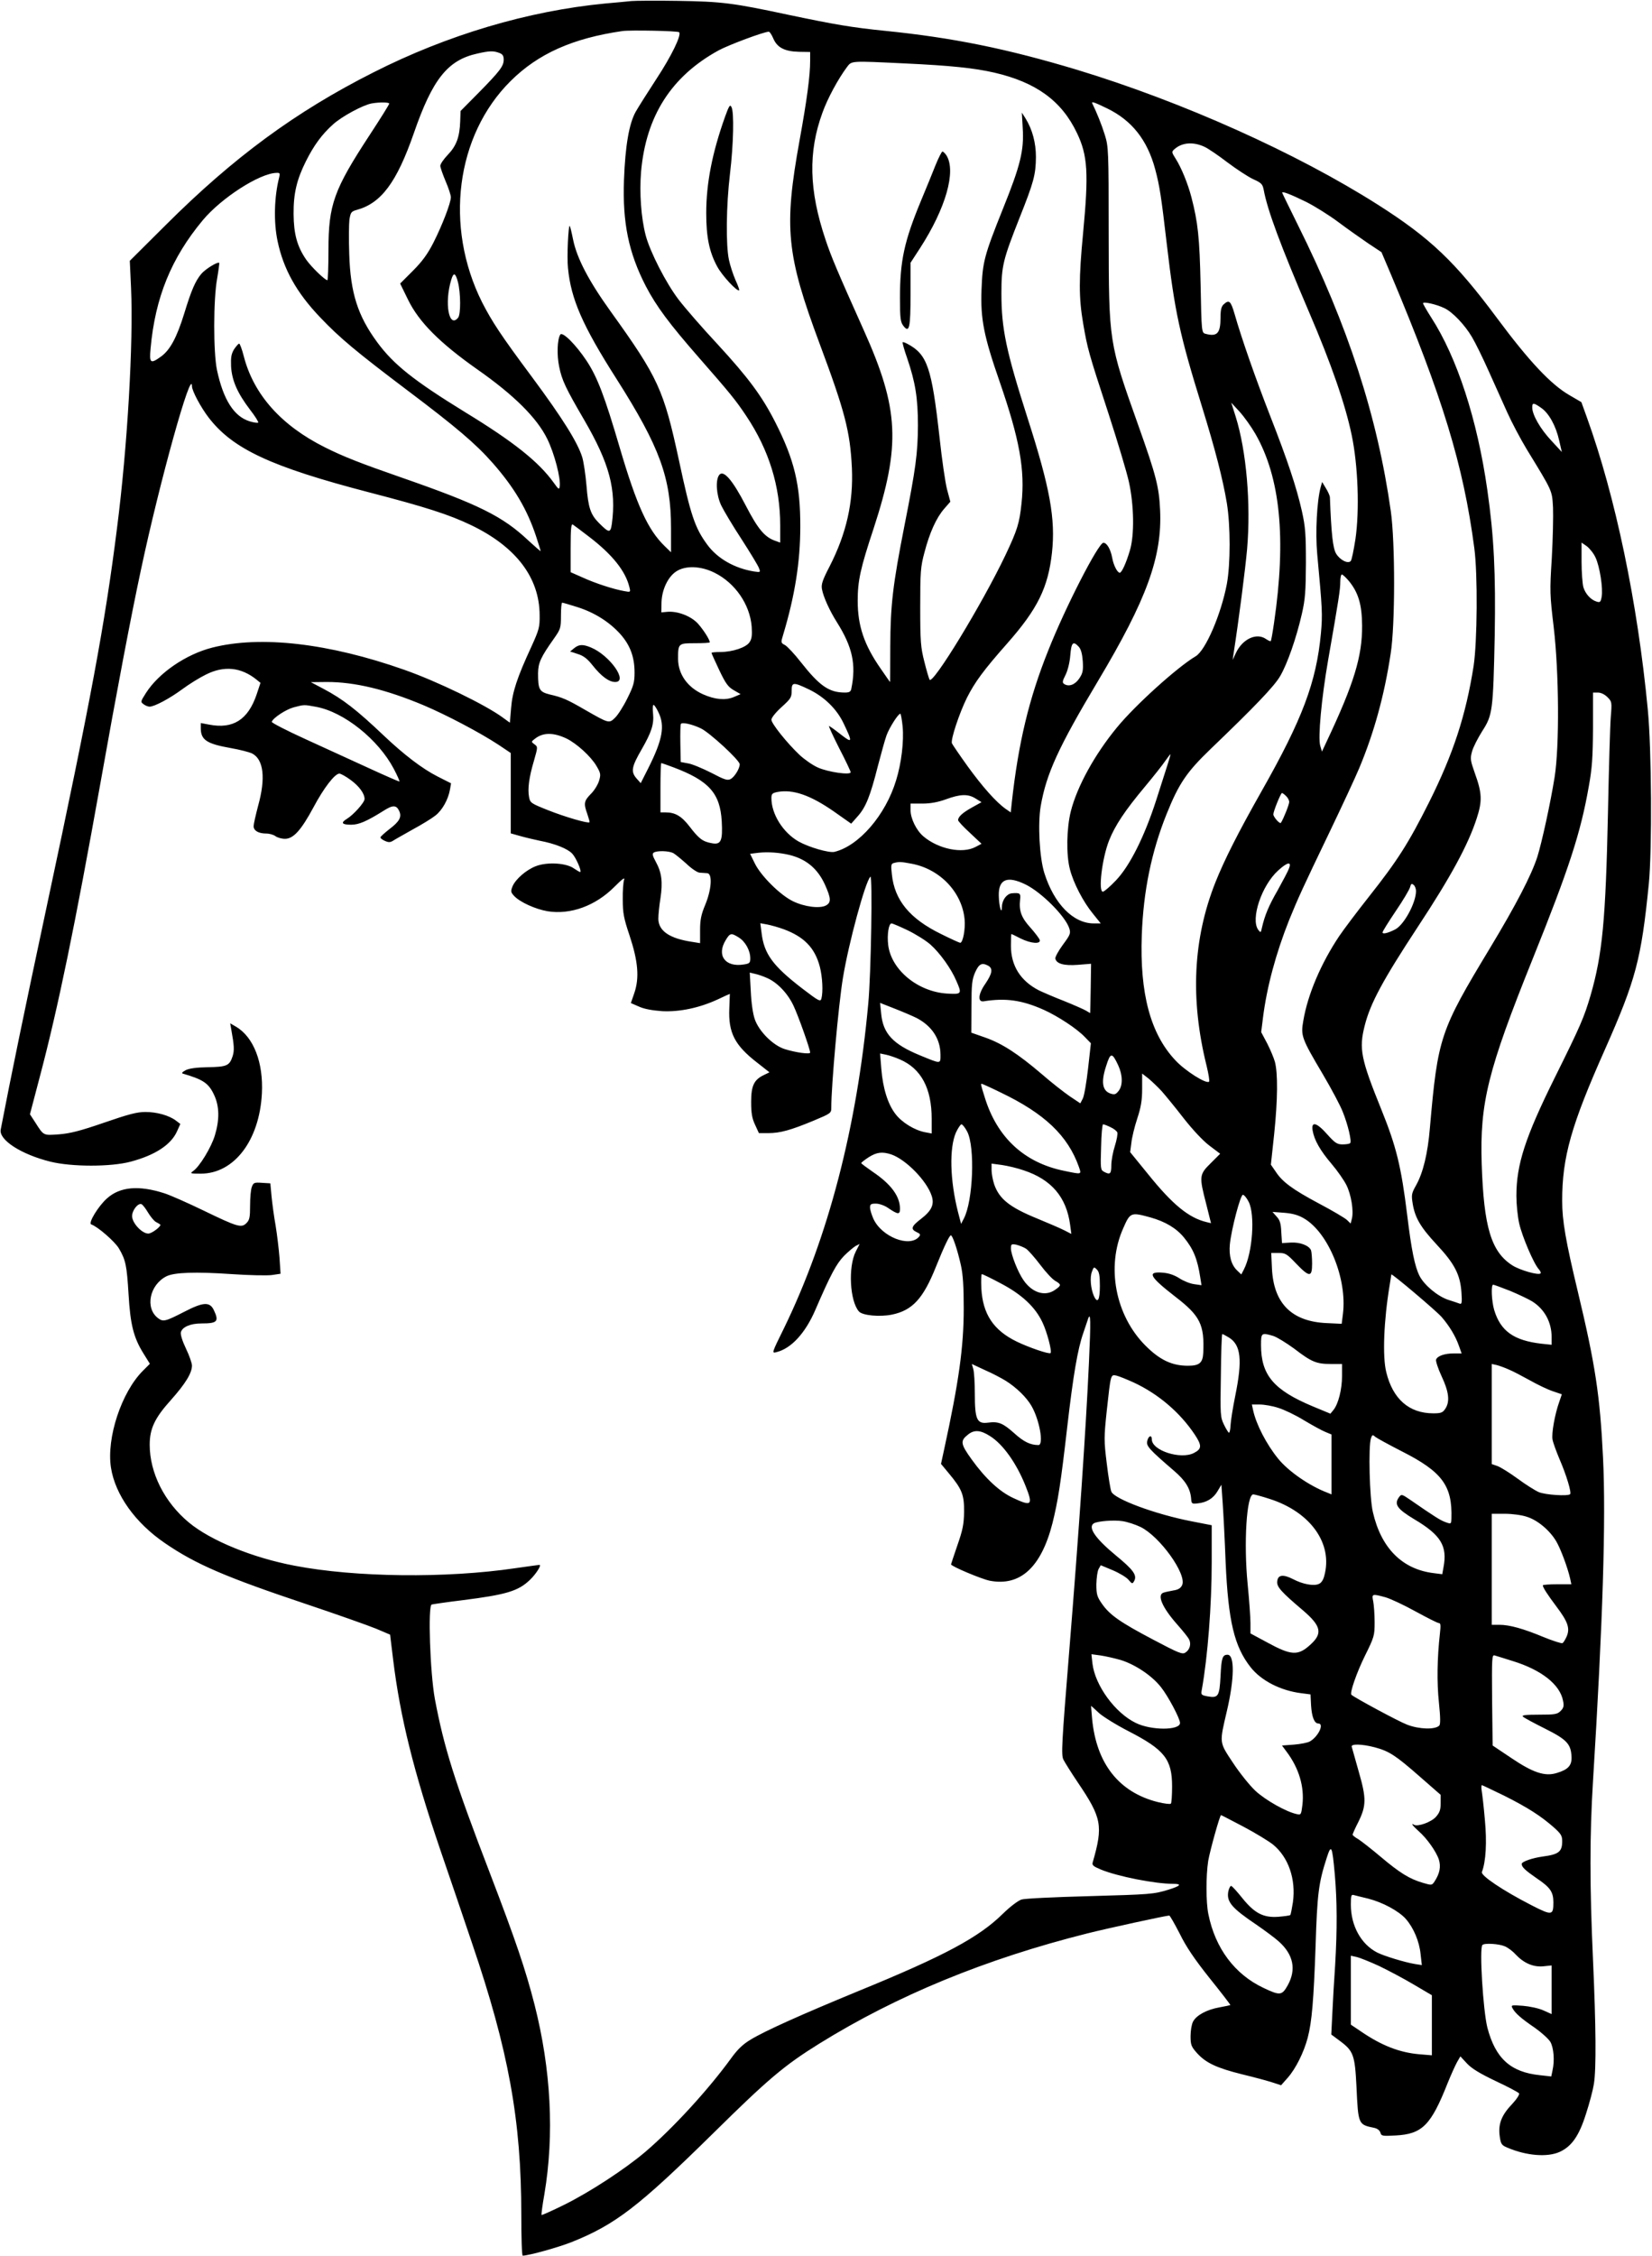  <svg version="1.0" xmlns="http://www.w3.org/2000/svg"
 width="938pt" height="1280pt" viewBox="0 0 938 1280"
 preserveAspectRatio="xMidYMid meet"><g transform="translate(0,1280) scale(0.1,-0.1)"
fill="#000000" stroke="none">
<path d="M3585 12794 c-22 -2 -89 -9 -150 -14 -436 -42 -895 -178 -1315 -391
-442 -223 -795 -483 -1179 -866 l-204 -203 7 -153 c14 -307 -20 -900 -80
-1367 -68 -539 -148 -970 -399 -2145 -125 -585 -204 -968 -261 -1265 -11 -59
117 -141 282 -182 122 -30 343 -30 456 0 139 37 229 96 263 172 l19 42 -25 19
c-38 29 -108 49 -173 49 -48 0 -97 -13 -236 -61 -136 -47 -193 -61 -256 -66
-89 -6 -85 -9 -134 68 l-30 46 55 209 c105 396 202 869 345 1669 92 518 175
955 231 1215 106 499 288 1151 289 1038 0 -26 51 -121 95 -178 137 -178 354
-279 911 -424 320 -83 454 -126 579 -186 254 -122 388 -297 389 -510 1 -69 -3
-83 -47 -180 -81 -175 -108 -257 -115 -348 l-7 -83 -40 29 c-99 73 -374 206
-559 271 -428 151 -816 196 -1091 126 -149 -38 -303 -143 -376 -257 -31 -49
-32 -51 -14 -64 10 -8 26 -14 34 -14 28 0 114 46 186 99 39 29 99 66 134 83
103 52 200 42 288 -29 l22 -18 -22 -66 c-49 -144 -134 -197 -269 -171 l-48 9
0 -29 c0 -67 34 -89 170 -113 51 -9 106 -23 122 -31 65 -34 77 -140 34 -295
-14 -53 -26 -106 -26 -117 0 -26 28 -42 72 -42 18 0 42 -7 52 -15 11 -8 35
-15 54 -15 48 0 92 49 162 179 58 109 121 191 147 191 8 0 37 -16 64 -36 48
-35 79 -77 79 -108 0 -20 -64 -91 -101 -113 -36 -22 -28 -33 25 -33 44 0 89
20 182 78 54 35 75 35 91 -1 15 -33 1 -59 -56 -102 -28 -22 -51 -43 -51 -47 0
-5 12 -14 26 -20 20 -9 30 -9 47 2 12 8 63 36 112 64 50 27 107 62 127 78 39
30 73 91 83 148 l6 35 -77 39 c-87 44 -192 125 -304 231 -155 147 -233 208
-345 267 l-70 37 91 1 c159 0 334 -42 549 -132 130 -55 322 -156 428 -226 l67
-45 0 -228 0 -228 53 -15 c28 -8 79 -20 112 -27 85 -16 158 -45 184 -73 21
-22 54 -97 46 -104 -2 -2 -17 7 -35 19 -42 32 -152 39 -217 14 -55 -21 -116
-74 -133 -115 -11 -28 -10 -33 9 -54 34 -36 121 -75 190 -87 131 -21 273 31
380 139 42 42 60 56 55 41 -5 -13 -9 -64 -8 -114 0 -77 6 -107 39 -205 48
-145 56 -238 27 -324 l-20 -58 46 -20 c30 -14 77 -22 132 -26 100 -5 213 19
318 68 35 17 65 30 66 30 0 0 -1 -37 -3 -82 -6 -138 30 -209 158 -308 l70 -55
-31 -15 c-57 -27 -73 -61 -73 -153 0 -63 5 -93 22 -129 l22 -48 53 0 c68 0
128 17 256 70 100 42 102 43 102 75 0 125 41 584 66 735 32 196 127 547 156
575 13 13 4 -551 -12 -720 -64 -700 -227 -1326 -479 -1843 -69 -140 -70 -142
-43 -135 84 20 165 108 222 241 86 199 119 261 163 306 24 24 54 49 66 56 l22
11 -22 -43 c-44 -87 -34 -281 18 -340 20 -23 118 -32 187 -18 117 24 178 91
250 271 47 117 77 179 85 179 10 0 38 -84 57 -170 12 -53 16 -124 16 -245 0
-220 -28 -417 -111 -799 l-18 -83 44 -53 c76 -91 88 -123 87 -220 -1 -70 -8
-103 -38 -189 -20 -58 -36 -107 -36 -108 0 -11 174 -84 220 -93 173 -33 292
76 356 327 31 125 47 225 84 548 34 293 59 440 91 531 11 33 23 67 26 77 16
49 17 -6 6 -245 -17 -373 -57 -960 -112 -1638 -43 -528 -46 -588 -33 -615 8
-16 45 -75 82 -130 136 -201 144 -245 85 -451 -6 -18 1 -24 46 -43 95 -39 307
-81 411 -81 51 0 41 -12 -27 -33 -85 -26 -101 -27 -455 -37 -190 -5 -361 -13
-380 -19 -20 -7 -63 -39 -105 -80 -137 -135 -331 -239 -820 -439 -323 -133
-531 -226 -613 -276 -45 -27 -75 -56 -113 -109 -129 -177 -328 -394 -485 -528
-117 -99 -315 -228 -460 -300 -69 -34 -127 -60 -129 -58 -2 3 5 56 16 118 57
338 38 707 -56 1076 -51 198 -104 356 -255 750 -200 520 -259 709 -311 985
-27 149 -40 527 -18 535 8 2 88 14 179 25 244 31 312 51 378 114 34 32 69 86
55 86 -5 0 -66 -9 -138 -19 -392 -58 -908 -52 -1251 14 -239 45 -478 143 -601
245 -139 115 -223 282 -223 442 0 91 29 152 120 253 82 92 120 153 120 196 0
13 -15 57 -34 96 -21 44 -32 80 -29 93 8 30 54 50 117 50 90 0 101 11 70 76
-23 48 -60 46 -168 -10 -109 -56 -120 -58 -150 -35 -73 57 -47 187 48 236 44
23 166 27 371 13 101 -7 206 -9 231 -5 l47 7 -6 91 c-4 51 -14 133 -22 182 -9
50 -19 124 -23 165 l-7 75 -48 3 c-43 3 -48 1 -57 -23 -6 -15 -10 -62 -10
-106 0 -67 -3 -82 -21 -100 -28 -28 -50 -22 -242 71 -89 43 -190 88 -225 99
-144 46 -250 37 -324 -29 -49 -43 -109 -141 -90 -148 36 -12 134 -97 157 -136
39 -66 45 -97 55 -261 10 -170 28 -245 85 -336 l36 -58 -40 -40 c-121 -121
-207 -380 -181 -549 24 -154 138 -314 307 -429 175 -120 346 -193 803 -346
173 -58 351 -121 395 -139 l80 -34 17 -140 c40 -327 116 -634 269 -1084 56
-162 136 -399 179 -526 208 -610 280 -1007 280 -1541 0 -128 3 -233 8 -233 37
1 201 47 275 76 251 100 383 202 807 619 312 308 404 385 600 507 443 275 947
482 1525 627 111 28 447 101 464 101 4 0 30 -46 59 -102 36 -74 84 -145 170
-253 66 -82 119 -151 118 -153 -2 -1 -29 -7 -62 -13 -73 -13 -131 -45 -150
-81 -8 -15 -14 -52 -14 -82 0 -50 4 -60 37 -97 50 -55 111 -84 256 -120 67
-16 144 -37 172 -46 l49 -16 38 43 c45 51 91 143 113 226 24 91 34 214 45 524
9 291 17 355 62 494 27 85 32 75 47 -91 13 -149 14 -309 2 -513 -6 -85 -13
-209 -16 -275 l-6 -120 47 -35 c79 -58 87 -81 96 -260 10 -218 10 -216 102
-235 17 -4 30 -14 34 -27 5 -19 11 -20 86 -16 152 8 201 58 296 298 19 47 43
100 53 118 l19 33 37 -40 c27 -29 73 -57 163 -100 69 -32 129 -64 133 -70 4
-7 -14 -34 -43 -65 -58 -61 -77 -113 -66 -183 6 -40 11 -47 43 -60 107 -46
227 -56 297 -24 68 31 110 91 149 215 20 61 40 137 45 170 14 85 12 327 -5
706 -19 417 -19 707 0 1012 56 906 74 1487 57 1835 -17 353 -44 530 -143 943
-69 287 -89 403 -89 516 0 248 51 428 243 859 175 395 206 510 249 940 19 195
16 765 -6 990 -58 607 -184 1209 -346 1657 l-31 86 -67 39 c-106 61 -230 193
-412 438 -238 320 -379 454 -676 643 -461 293 -1109 584 -1709 766 -396 119
-703 182 -1090 221 -189 19 -287 36 -549 91 -313 67 -376 75 -626 79 -124 2
-243 1 -265 -1z m271 -177 c15 -15 -44 -136 -129 -265 -49 -75 -102 -159 -118
-187 -37 -67 -59 -193 -66 -386 -9 -242 26 -413 124 -603 60 -115 134 -214
302 -406 176 -201 208 -240 268 -330 129 -193 193 -399 193 -621 l0 -98 -28
10 c-60 21 -98 66 -167 199 -76 147 -128 207 -152 174 -21 -29 -16 -113 12
-172 14 -29 65 -115 115 -191 49 -76 94 -150 99 -164 10 -25 9 -25 -27 -20
-111 18 -208 73 -266 152 -70 95 -94 165 -161 479 -87 402 -117 468 -388 845
-123 171 -191 300 -213 407 -8 41 -17 76 -19 78 -8 9 -17 -177 -10 -240 17
-175 82 -325 276 -629 246 -387 309 -561 309 -846 l0 -137 -36 35 c-95 92
-158 229 -255 558 -86 293 -127 400 -188 493 -61 92 -138 169 -150 149 -17
-27 -20 -117 -6 -182 15 -76 37 -122 142 -302 144 -248 183 -395 157 -590 -8
-53 -16 -52 -73 5 -48 48 -61 87 -71 212 -5 61 -16 134 -24 161 -26 84 -110
219 -285 455 -178 239 -227 314 -284 425 -215 430 -149 946 162 1255 156 155
352 243 636 284 45 6 314 1 321 -7z m535 -36 c22 -51 64 -73 146 -75 l63 -1 0
-50 c0 -84 -18 -220 -60 -451 -90 -497 -75 -648 114 -1155 143 -383 173 -497
183 -704 9 -195 -31 -372 -126 -558 -41 -79 -49 -103 -44 -130 8 -45 45 -125
85 -188 88 -140 110 -239 82 -376 -3 -18 -11 -23 -37 -23 -90 0 -144 38 -251
174 -35 45 -75 87 -88 95 -25 13 -25 14 -11 60 66 219 97 413 97 611 1 238
-34 381 -141 592 -76 150 -154 255 -331 447 -85 91 -183 204 -219 251 -71 93
-162 270 -187 365 -26 100 -36 241 -26 361 28 316 172 541 440 688 57 31 258
106 285 106 6 0 17 -18 26 -39z m-1557 -81 c20 -7 26 -17 26 -38 0 -37 -20
-64 -144 -190 l-101 -102 -2 -58 c-3 -90 -22 -140 -70 -190 -24 -25 -43 -53
-43 -63 0 -9 14 -49 30 -87 17 -39 30 -80 30 -91 0 -32 -49 -159 -98 -256 -34
-67 -65 -109 -118 -162 l-72 -72 45 -92 c62 -127 180 -245 393 -395 210 -147
339 -276 397 -394 41 -83 78 -225 71 -271 -3 -19 -7 -16 -34 22 -85 118 -226
231 -503 400 -291 179 -406 270 -500 398 -110 150 -151 279 -158 498 -3 84 -2
172 1 197 7 41 10 46 42 55 139 38 227 157 324 436 106 306 192 414 360 451
70 16 92 16 124 4z m2305 -60 c257 -12 392 -26 506 -52 238 -55 383 -160 470
-343 61 -127 67 -228 35 -565 -25 -261 -25 -369 0 -515 25 -145 30 -164 145
-515 51 -157 103 -330 115 -385 29 -131 32 -303 5 -390 -21 -71 -46 -125 -57
-125 -14 0 -36 44 -43 85 -9 48 -30 85 -50 85 -28 0 -217 -368 -313 -611 -110
-274 -170 -527 -207 -862 l-6 -57 -29 20 c-55 39 -132 126 -216 242 -46 64
-86 123 -89 130 -8 21 42 171 85 258 45 89 93 155 230 310 172 195 231 316
253 513 21 192 -11 368 -138 763 -122 381 -149 508 -149 709 0 156 9 191 103
429 81 203 92 245 93 345 0 80 -20 156 -59 219 l-21 33 5 -88 c8 -126 -13
-212 -112 -457 -107 -267 -116 -302 -122 -461 -6 -166 13 -262 103 -521 113
-327 145 -500 124 -692 -12 -112 -23 -148 -91 -292 -132 -277 -413 -738 -431
-707 -4 8 -18 55 -30 104 -20 78 -23 113 -23 308 0 199 2 229 24 310 29 112
68 198 113 249 l34 39 -19 71 c-10 39 -29 170 -42 291 -45 402 -70 474 -183
534 -13 7 -25 11 -27 9 -2 -2 9 -43 26 -91 46 -135 61 -225 61 -382 -1 -157
-12 -242 -76 -565 -67 -340 -80 -454 -81 -687 0 -112 -1 -203 -1 -203 -1 0
-25 34 -53 75 -95 136 -131 244 -131 386 0 113 15 183 90 409 155 474 145 680
-55 1125 -152 339 -185 417 -218 516 -94 280 -99 496 -17 720 29 81 89 191
138 257 29 38 16 37 331 22z m-2929 -228 c0 -5 -50 -85 -111 -178 -203 -310
-234 -395 -234 -652 0 -94 -3 -172 -6 -172 -14 0 -92 76 -120 116 -52 75 -71
146 -72 259 -1 117 18 196 70 300 45 90 91 153 155 210 50 45 169 109 218 118
45 8 100 7 100 -1z m4076 -27 c140 -68 228 -178 273 -345 25 -94 34 -150 66
-425 45 -384 73 -514 199 -920 77 -249 119 -413 142 -550 21 -130 21 -344 0
-459 -33 -173 -121 -377 -177 -410 -103 -61 -342 -276 -447 -404 -126 -153
-226 -334 -262 -476 -24 -96 -27 -246 -5 -329 20 -78 75 -184 130 -251 l45
-56 -40 0 c-116 0 -225 111 -280 285 -28 88 -38 280 -21 380 32 185 101 335
325 710 278 465 365 706 353 970 -6 132 -22 195 -123 479 -169 475 -168 469
-169 1091 0 474 -1 492 -22 560 -18 58 -46 127 -71 178 -7 13 10 8 84 -28z
m555 -219 c19 -9 77 -48 129 -88 52 -39 118 -82 146 -95 45 -20 53 -28 59 -59
21 -116 96 -317 259 -698 125 -291 205 -522 241 -696 36 -172 45 -426 21 -590
-10 -63 -21 -119 -27 -124 -16 -17 -62 7 -83 43 -18 31 -27 110 -35 321 -1 8
-11 31 -23 50 l-21 35 -8 -28 c-22 -80 -31 -261 -20 -380 29 -313 31 -343 21
-452 -26 -276 -105 -486 -337 -895 -133 -235 -210 -387 -262 -517 -127 -320
-144 -663 -50 -1041 11 -46 18 -87 14 -90 -15 -15 -137 62 -192 122 -141 150
-202 379 -190 710 9 249 55 473 141 687 70 174 114 238 250 369 246 236 362
356 395 414 40 68 92 216 123 353 19 82 22 128 23 288 0 164 -3 205 -23 295
-31 137 -81 287 -182 545 -81 208 -160 433 -200 573 -22 75 -31 83 -62 55 -13
-12 -18 -31 -18 -75 0 -90 -19 -110 -86 -92 -21 6 -22 11 -27 277 -6 270 -15
354 -52 497 -20 77 -57 168 -90 220 -23 36 -23 39 -7 53 43 39 108 44 173 13z
m-5256 -173 c-28 -110 -32 -252 -9 -361 33 -158 107 -292 242 -433 110 -116
206 -196 499 -417 276 -208 384 -300 481 -410 122 -139 195 -262 246 -416 14
-43 26 -81 26 -83 0 -3 -30 23 -68 58 -147 139 -282 206 -722 359 -236 82
-330 119 -434 171 -249 124 -406 300 -462 518 -10 39 -22 71 -26 71 -5 0 -17
-15 -29 -32 -16 -27 -19 -46 -17 -98 5 -79 35 -149 107 -244 29 -37 50 -71 47
-74 -3 -3 -25 0 -48 7 -89 27 -150 122 -186 291 -21 100 -21 401 1 520 8 47
13 87 12 88 -8 9 -78 -34 -102 -62 -34 -41 -56 -91 -97 -225 -42 -136 -80
-206 -130 -243 -62 -45 -69 -40 -61 45 26 288 117 512 296 727 106 127 322
266 418 269 20 1 22 -2 16 -26z m5830 -138 c50 -25 133 -77 185 -116 52 -39
129 -93 170 -121 l74 -49 54 -127 c293 -696 411 -1081 473 -1552 20 -149 17
-531 -4 -670 -44 -279 -115 -497 -253 -773 -116 -231 -178 -329 -341 -535 -68
-86 -144 -187 -169 -224 -103 -154 -179 -331 -204 -481 -15 -84 -10 -99 111
-303 49 -83 100 -179 113 -213 30 -74 52 -169 42 -178 -4 -4 -23 -7 -43 -7
-31 0 -43 8 -87 57 -60 68 -92 76 -83 22 9 -54 43 -114 108 -190 33 -39 70
-92 84 -120 27 -54 42 -147 31 -190 l-7 -28 -22 21 c-12 11 -83 53 -157 92
-150 80 -209 123 -247 182 l-27 39 19 177 c20 194 21 341 4 406 -6 22 -26 70
-44 105 l-34 64 10 81 c22 175 73 365 149 556 50 123 77 182 230 500 70 146
146 309 168 362 84 201 142 411 178 648 26 162 26 631 1 809 -76 537 -242
1051 -528 1625 -49 99 -89 181 -89 183 0 9 49 -10 135 -52z m-4815 -455 c16
-61 17 -184 1 -203 -52 -63 -79 83 -39 215 13 44 24 41 38 -12z m5600 -148
c46 -21 117 -95 158 -165 18 -30 60 -115 93 -189 33 -73 81 -180 107 -238 26
-58 76 -152 111 -210 148 -242 143 -231 149 -330 2 -50 -1 -180 -7 -288 -12
-187 -11 -208 11 -392 30 -258 33 -672 5 -850 -23 -144 -72 -369 -98 -452 -34
-105 -120 -271 -269 -518 -284 -470 -296 -506 -341 -1019 -12 -147 -39 -256
-78 -326 -26 -46 -28 -55 -20 -104 13 -81 44 -134 137 -234 101 -108 133 -170
140 -270 4 -57 2 -69 -9 -65 -8 3 -37 13 -66 22 -60 20 -136 83 -163 136 -27
53 -46 148 -70 345 -34 276 -62 389 -146 597 -117 289 -129 346 -95 479 32
126 102 256 301 559 188 285 287 468 335 617 32 98 30 143 -11 256 -25 71 -27
82 -16 122 6 24 33 76 58 116 59 91 62 116 71 541 6 355 -4 563 -42 828 -57
400 -172 752 -319 979 -25 39 -46 76 -46 80 0 11 74 -5 120 -27z m-1072 -714
c142 -248 176 -594 106 -1072 -8 -55 -16 -102 -19 -104 -2 -2 -14 3 -27 12
-53 37 -132 1 -170 -78 l-19 -41 5 35 c30 193 67 482 77 595 22 257 -4 556
-65 751 l-25 79 48 -52 c26 -29 66 -85 89 -125z m1622 148 c44 -30 84 -101
103 -186 l15 -65 -60 65 c-62 66 -108 146 -108 188 0 28 7 28 50 -2z m-5405
-732 c133 -102 207 -195 229 -287 7 -28 6 -28 -31 -21 -61 11 -163 44 -235 77
l-68 30 0 139 c0 109 3 138 13 131 6 -4 48 -35 92 -69z m5714 -117 c24 -50 44
-176 35 -224 -5 -29 -9 -33 -28 -27 -34 10 -65 45 -76 83 -5 20 -10 85 -10
144 l0 108 29 -20 c16 -12 39 -40 50 -64z m-5002 -87 c117 -58 201 -180 211
-306 3 -48 1 -69 -12 -88 -19 -30 -97 -56 -168 -56 -26 0 -48 -2 -48 -5 0 -3
20 -47 44 -98 36 -76 51 -96 83 -114 l38 -22 -40 -17 c-47 -19 -105 -14 -173
16 -89 40 -141 114 -142 200 0 89 1 90 96 90 46 0 84 2 84 5 0 15 -35 70 -67
106 -39 43 -117 73 -176 67 l-32 -3 1 57 c2 71 36 144 83 175 52 35 140 32
218 -7z m3602 -47 c54 -66 74 -134 75 -253 1 -174 -46 -329 -200 -655 l-28
-60 -10 34 c-13 46 7 267 45 485 61 348 69 402 69 444 0 23 4 42 9 42 5 0 23
-17 40 -37z m-4381 -148 c96 -30 182 -84 244 -153 56 -63 81 -130 81 -219 0
-55 -6 -76 -41 -146 -22 -45 -54 -95 -70 -110 -34 -33 -34 -33 -172 46 -100
58 -128 70 -198 86 -60 15 -67 28 -67 121 1 59 15 90 90 196 38 54 40 60 40
130 0 41 3 74 7 74 4 0 42 -11 86 -25z m2848 -226 c12 -14 19 -40 22 -82 3
-53 0 -67 -20 -97 -24 -36 -60 -49 -86 -31 -11 7 -10 16 8 51 12 24 24 70 27
111 6 74 16 84 49 48z m-1531 -242 c86 -42 156 -110 195 -192 52 -109 51 -115
-17 -62 -33 26 -62 47 -66 47 -3 0 23 -57 58 -126 36 -69 65 -131 65 -136 0
-18 -130 1 -187 27 -29 13 -75 45 -103 71 -70 66 -160 178 -160 200 0 11 25
42 57 71 52 47 58 55 58 92 0 51 8 52 100 8z m4532 -43 c25 -25 26 -28 19
-112 -4 -48 -11 -292 -16 -542 -13 -607 -31 -804 -99 -1039 -37 -125 -55 -168
-204 -468 -167 -337 -217 -491 -217 -669 0 -47 7 -117 16 -157 17 -74 82 -227
111 -259 9 -10 14 -21 10 -24 -11 -12 -116 18 -159 45 -121 77 -163 216 -175
576 -11 347 34 529 290 1165 205 509 272 714 318 977 19 104 23 166 24 331 l0
202 28 0 c17 0 38 -10 54 -26z m-7332 -55 c158 -29 353 -185 441 -352 20 -38
34 -70 32 -72 -1 -1 -78 32 -169 74 -91 42 -254 116 -363 166 -108 49 -195 94
-193 99 7 22 80 70 124 82 61 16 58 16 128 3z m1944 -32 c37 -76 23 -154 -56
-312 l-45 -89 -25 28 c-32 38 -27 65 31 165 55 96 70 141 64 202 -3 27 -2 49
3 49 4 0 17 -19 28 -43z m1386 -79 c8 -85 -7 -210 -37 -306 -60 -198 -211
-372 -350 -406 -31 -7 -145 26 -204 59 -89 51 -154 156 -154 246 0 24 5 29 35
35 88 16 186 -18 320 -111 l98 -69 38 43 c45 51 70 112 114 286 19 72 40 149
49 173 16 43 65 121 78 122 3 0 9 -33 13 -72z m-1146 -11 c49 -23 221 -181
221 -204 0 -24 -29 -72 -52 -84 -18 -9 -34 -4 -110 36 -50 25 -109 50 -131 53
l-42 8 -2 104 c-1 57 0 108 3 112 7 11 62 -1 113 -25z m-762 -58 c57 -28 138
-101 170 -156 24 -41 25 -48 14 -85 -7 -22 -28 -56 -47 -74 -38 -39 -41 -53
-19 -114 8 -24 14 -44 12 -46 -8 -8 -141 31 -234 68 -98 39 -103 42 -109 75
-9 47 0 113 28 207 22 77 22 78 3 92 -20 15 -20 15 5 34 45 34 103 34 177 -1z
m3413 -146 c-10 -32 -39 -123 -65 -203 -67 -208 -150 -373 -228 -455 -34 -36
-68 -65 -75 -65 -27 0 -5 188 35 290 34 86 91 171 203 305 51 61 103 127 117
148 14 20 27 37 29 37 1 0 -6 -26 -16 -57z m-2807 -17 c202 -76 266 -147 275
-307 6 -110 -4 -134 -56 -124 -52 9 -74 26 -126 94 -46 60 -82 81 -137 81
l-29 0 0 140 c0 77 2 140 5 140 2 0 33 -11 68 -24z m3479 -163 c10 -9 18 -24
18 -34 0 -14 -32 -95 -47 -118 -6 -9 -43 33 -43 48 0 17 42 121 49 121 3 0 13
-7 23 -17z m-1763 -14 l34 -21 -54 -30 c-54 -30 -79 -53 -79 -72 0 -6 30 -38
67 -72 l66 -62 -34 -18 c-75 -40 -211 -12 -296 60 -40 34 -73 101 -73 149 l0
37 68 0 c45 0 88 8 132 24 82 30 126 32 169 5z m-1716 -310 c12 -7 45 -34 74
-60 28 -27 62 -50 75 -51 13 -1 32 -2 43 -3 31 -1 26 -91 -11 -180 -23 -55
-29 -85 -29 -143 l0 -74 -43 7 c-130 19 -193 62 -194 131 0 22 5 74 12 117 14
92 7 146 -26 206 -19 35 -22 46 -12 53 19 12 86 10 111 -3z m662 -11 c94 -24
158 -78 199 -168 35 -78 36 -101 6 -118 -36 -19 -122 -8 -188 24 -72 35 -181
143 -216 214 l-27 55 48 6 c55 6 120 1 178 -13z m690 -49 c162 -30 288 -162
302 -317 5 -56 -10 -132 -25 -132 -4 0 -53 22 -109 50 -178 87 -264 192 -279
338 -6 53 -5 61 12 65 31 8 38 7 99 -4z m2144 -26 c-5 -16 -35 -71 -64 -124
-52 -90 -74 -144 -90 -214 -6 -29 -7 -29 -21 -11 -44 61 19 251 113 336 52 48
78 53 62 13z m-1496 -92 c90 -44 225 -179 248 -248 9 -29 7 -36 -36 -94 -25
-34 -44 -69 -43 -78 6 -30 49 -42 128 -36 l75 6 -2 -138 c-1 -76 -3 -139 -3
-141 0 -1 -10 4 -22 12 -13 8 -70 33 -127 56 -57 22 -121 50 -142 60 -105 54
-159 140 -159 253 0 37 1 67 3 67 1 0 24 -11 51 -25 60 -30 119 -34 109 -7 -4
9 -28 41 -54 70 -50 55 -64 94 -57 157 4 36 0 40 -47 36 -29 -3 -55 -38 -56
-75 -1 -54 -17 1 -18 62 -2 93 48 114 152 63z m2217 -37 c0 -67 -68 -192 -118
-218 -43 -22 -72 -28 -72 -17 0 6 34 60 75 121 41 60 77 121 81 135 5 20 9 23
20 14 8 -6 14 -22 14 -35z m-3590 -217 c116 -43 177 -106 205 -213 15 -59 19
-142 9 -180 -5 -20 -14 -16 -108 56 -168 129 -218 197 -232 317 l-7 54 39 -7
c21 -4 64 -16 94 -27z m704 -6 c45 -22 103 -58 129 -81 54 -48 118 -137 147
-206 33 -75 31 -77 -54 -72 -166 11 -316 135 -333 276 -7 59 3 122 19 122 6 0
48 -18 92 -39z m-959 -41 c37 -23 65 -74 65 -118 0 -26 -4 -30 -37 -35 -106
-17 -156 52 -102 139 24 40 31 41 74 14z m1416 -160 c28 -16 23 -44 -16 -102
-41 -58 -45 -105 -10 -100 125 20 218 7 343 -49 81 -37 186 -106 231 -153 l35
-36 -16 -143 c-9 -79 -22 -156 -30 -171 l-14 -27 -60 40 c-32 22 -104 78 -159
126 -135 115 -224 173 -320 207 l-80 28 1 147 c0 129 3 154 21 196 22 48 38
56 74 37z m-1255 -70 c57 -25 116 -86 149 -156 27 -56 95 -248 95 -267 0 -11
-82 0 -145 20 -66 21 -145 100 -169 168 -11 31 -20 92 -23 158 l-6 108 29 -7
c16 -3 48 -14 70 -24z m849 -227 c86 -45 134 -118 135 -206 0 -56 6 -56 -118
-5 -153 63 -209 124 -219 238 l-6 59 84 -33 c46 -18 102 -42 124 -53z m-95
-235 c120 -52 180 -163 180 -337 l0 -83 -37 7 c-60 11 -133 56 -169 104 -43
56 -71 145 -80 256 l-7 87 34 -7 c19 -4 54 -16 79 -27z m1239 -33 c26 -56 27
-115 2 -146 -16 -20 -23 -22 -47 -14 -45 16 -53 65 -24 154 25 80 34 81 69 6z
m247 -147 c21 -24 78 -93 125 -154 52 -66 109 -127 146 -155 l61 -46 -54 -54
c-65 -64 -66 -74 -25 -232 l27 -108 -25 6 c-101 24 -193 99 -333 273 l-101
124 7 54 c3 29 18 91 33 136 21 64 28 103 28 169 l0 87 36 -28 c19 -16 53 -48
75 -72z m-913 -8 c248 -119 380 -244 443 -422 15 -44 18 -43 -84 -22 -226 46
-381 189 -451 418 -23 73 -23 76 -17 76 3 0 52 -22 109 -50z m-191 -222 c45
-88 33 -392 -19 -492 l-16 -31 -18 69 c-45 178 -50 361 -11 450 12 25 26 46
31 46 6 0 21 -19 33 -42z m813 26 c18 -8 36 -22 39 -30 3 -8 -3 -42 -14 -77
-11 -34 -20 -83 -20 -109 0 -50 -7 -56 -42 -37 -19 10 -20 18 -16 140 1 71 7
129 11 129 5 0 24 -7 42 -16z m-1244 -155 c83 -29 201 -149 229 -235 16 -49 0
-84 -61 -131 -55 -42 -60 -58 -24 -75 20 -9 23 -14 13 -26 -53 -63 -212 -1
-259 102 -10 23 -19 51 -19 64 0 18 5 22 33 22 18 0 48 -10 67 -23 59 -40 70
-41 70 -6 0 70 -50 139 -154 209 -36 25 -66 47 -66 50 0 3 19 18 42 33 46 29
77 33 129 16z m751 -90 c158 -52 243 -152 264 -309 l7 -52 -39 20 c-21 11 -91
41 -154 67 -157 64 -216 111 -245 194 -8 24 -15 61 -15 81 l0 37 60 -8 c33 -5
88 -18 122 -30z m1278 -179 c37 -73 22 -288 -27 -383 l-15 -29 -23 22 c-34 32
-48 83 -42 149 9 87 60 281 74 281 7 0 22 -18 33 -40z m-6250 -60 c14 -23 34
-48 45 -54 11 -6 22 -12 24 -14 12 -7 -46 -52 -67 -52 -36 0 -92 60 -92 99 0
33 33 75 53 68 6 -2 23 -23 37 -47z m6564 -34 c139 -81 246 -344 221 -542 l-7
-56 -86 4 c-198 9 -301 112 -310 311 l-4 87 42 0 c38 0 47 -5 99 -60 76 -79
91 -79 91 -1 0 33 -3 67 -6 76 -11 27 -62 47 -115 44 l-50 -3 -4 63 c-2 49 -8
68 -27 88 l-23 26 67 -5 c48 -4 80 -13 112 -32z m-873 6 c86 -24 149 -62 192
-115 53 -65 76 -121 92 -226 l7 -44 -42 6 c-23 3 -60 18 -83 33 -28 18 -59 29
-93 32 -94 8 -79 -21 69 -136 142 -109 166 -159 159 -319 -3 -57 -22 -73 -87
-73 -91 0 -160 33 -241 114 -171 171 -224 447 -127 665 40 92 44 93 154 63z
m-705 -178 c14 -10 50 -51 81 -92 30 -40 68 -81 84 -90 36 -21 36 -26 0 -51
-56 -40 -130 -18 -180 55 -32 46 -70 144 -71 178 0 26 2 28 30 23 16 -4 42
-14 56 -23z m419 -211 c0 -81 -13 -103 -34 -57 -18 41 -24 106 -11 138 10 28
12 28 28 12 13 -13 17 -34 17 -93z m-564 15 c119 -62 197 -134 238 -222 26
-54 55 -165 46 -174 -8 -8 -124 32 -192 65 -132 64 -193 156 -201 301 -2 45
-1 82 3 82 4 0 52 -23 106 -52z m2505 -192 c44 -51 79 -109 98 -164 l15 -42
-44 0 c-52 0 -93 -14 -101 -35 -3 -8 11 -51 31 -94 42 -89 48 -144 22 -184
-15 -23 -24 -27 -69 -27 -137 0 -230 81 -267 234 -22 88 -14 292 19 491 5 33
10 61 10 63 0 9 256 -207 286 -242z m388 149 c48 -20 105 -47 126 -60 70 -44
110 -118 110 -202 l0 -44 -57 6 c-158 18 -233 72 -269 191 -15 51 -19 144 -6
144 4 0 48 -16 96 -35z m-1596 -265 c68 -42 77 -127 36 -329 -14 -69 -26 -145
-27 -168 -1 -24 -5 -43 -9 -43 -3 0 -16 20 -28 45 -21 43 -22 55 -18 280 1
129 5 235 8 235 3 0 20 -9 38 -20z m252 9 c21 -7 73 -39 117 -71 99 -76 127
-88 208 -88 l65 0 0 -68 c0 -76 -21 -158 -48 -192 l-18 -22 -99 41 c-223 93
-295 178 -295 348 0 70 2 72 70 52z m-1520 -254 c62 -39 118 -94 146 -142 46
-78 72 -223 40 -223 -45 0 -83 18 -136 66 -66 59 -91 69 -151 61 -62 -8 -74
18 -74 163 0 63 -4 127 -9 142 l-8 28 75 -35 c42 -18 94 -46 117 -60z m2856
64 c23 -9 77 -38 121 -62 44 -25 103 -53 131 -62 l50 -17 -14 -41 c-26 -72
-45 -181 -39 -215 3 -18 21 -67 39 -110 40 -92 70 -192 61 -201 -13 -12 -141
-4 -178 12 -21 9 -75 43 -121 77 -45 33 -97 65 -114 71 l-32 11 0 284 0 284
28 -6 c15 -4 46 -15 68 -25z m-2129 -74 c140 -65 263 -170 347 -296 41 -62 40
-81 -5 -104 -75 -39 -239 14 -239 77 0 27 -19 22 -26 -9 -7 -28 10 -47 153
-170 63 -54 91 -99 96 -155 2 -31 4 -33 37 -29 51 5 89 28 113 69 l22 37 7
-100 c4 -55 12 -208 17 -340 15 -335 49 -478 142 -596 60 -76 169 -132 286
-147 l54 -7 3 -61 c4 -67 19 -104 41 -104 36 0 0 -75 -48 -102 -12 -7 -53 -15
-90 -18 l-68 -5 26 -35 c70 -93 102 -199 90 -302 -7 -56 -8 -58 -33 -52 -60
13 -175 78 -233 131 -34 32 -91 103 -129 161 -78 118 -77 108 -34 292 43 183
45 320 4 320 -29 0 -35 -17 -40 -124 -6 -112 -13 -123 -74 -112 -36 7 -38 9
-32 39 33 184 56 477 56 722 l0 210 -113 22 c-207 40 -441 127 -457 169 -5 12
-17 84 -26 160 -16 130 -16 146 0 298 23 210 22 207 55 200 14 -3 58 -21 98
-39z m821 -144 c33 -10 98 -41 145 -70 47 -28 101 -58 121 -66 l36 -15 0 -170
0 -170 -24 10 c-101 38 -222 122 -279 193 -66 81 -125 195 -142 275 l-7 32 45
0 c25 0 72 -8 105 -19z m-1637 -160 c74 -46 151 -155 202 -283 44 -110 35
-118 -71 -68 -77 36 -156 109 -234 217 -65 90 -67 107 -21 143 35 28 71 25
124 -9z m2339 -87 c229 -116 287 -195 281 -381 -1 -31 -2 -32 -32 -21 -29 10
-60 29 -203 128 -47 32 -49 32 -62 15 -30 -41 -12 -67 86 -126 152 -90 189
-152 166 -273 l-7 -39 -47 6 c-179 21 -300 141 -347 347 -19 79 -26 371 -11
418 7 21 10 22 24 9 10 -8 78 -45 152 -83z m-753 -269 c234 -74 363 -255 312
-438 -6 -24 -18 -41 -33 -46 -29 -12 -91 0 -144 28 -57 29 -86 25 -90 -12 -4
-31 21 -59 146 -165 104 -89 113 -131 42 -195 -70 -64 -108 -62 -247 14 l-93
50 0 58 c0 31 -7 131 -16 222 -23 233 -6 509 32 509 7 0 48 -11 91 -25z m1462
-102 c62 -19 131 -78 167 -139 26 -44 65 -150 79 -211 l7 -33 -81 0 c-45 0
-81 -3 -81 -6 0 -12 26 -52 77 -120 65 -86 78 -123 59 -169 -8 -18 -18 -35
-24 -39 -5 -3 -53 12 -107 34 -115 48 -194 70 -252 70 l-43 0 0 315 0 315 74
0 c41 0 96 -7 125 -17z m-2193 -58 c110 -54 264 -269 236 -330 -8 -17 -22 -26
-49 -30 -21 -4 -46 -9 -55 -12 -41 -11 -10 -84 76 -181 31 -35 61 -72 67 -84
14 -26 5 -60 -21 -76 -17 -11 -39 -2 -181 73 -190 100 -248 141 -292 204 -28
40 -32 54 -32 111 1 36 6 75 13 87 l12 21 67 -28 c38 -16 78 -40 90 -54 21
-25 23 -25 33 -7 17 33 -5 63 -106 146 -115 95 -159 159 -123 181 21 12 114
20 163 12 27 -4 73 -19 102 -33z m1391 -399 c28 -8 105 -44 170 -80 66 -36
125 -66 132 -66 11 0 12 -13 7 -57 -16 -142 -18 -279 -6 -394 9 -86 9 -124 2
-131 -24 -24 -114 -21 -182 5 -48 18 -300 154 -317 170 -10 11 30 125 75 217
55 111 57 118 57 195 0 44 -4 97 -8 118 -9 43 -7 44 70 23z m-1503 -356 c83
-26 177 -89 228 -154 40 -50 108 -178 108 -203 0 -43 -164 -43 -251 0 -118 57
-231 213 -246 336 l-6 54 52 -7 c28 -4 80 -16 115 -26z m2226 -6 c162 -50 268
-133 285 -226 6 -29 3 -40 -14 -57 -19 -19 -33 -21 -123 -21 -77 0 -99 -3 -91
-11 7 -7 63 -37 125 -68 124 -62 148 -87 151 -161 2 -49 -20 -72 -84 -91 -67
-21 -135 2 -258 85 l-106 71 -3 258 c-2 243 -1 258 15 253 10 -3 56 -17 103
-32z m-2353 -292 c22 -21 99 -69 171 -106 204 -105 247 -159 247 -313 0 -50
-3 -95 -7 -98 -4 -4 -37 0 -74 9 -220 55 -349 218 -373 472 -4 40 -6 74 -6 74
1 0 20 -17 42 -38z m1568 -197 c82 -22 118 -45 256 -166 l119 -104 0 -47 c0
-38 -6 -54 -27 -78 -27 -30 -103 -57 -124 -45 -22 14 -6 -8 26 -36 47 -41 100
-116 115 -162 12 -40 5 -78 -25 -124 -15 -22 -16 -22 -67 -7 -75 22 -130 56
-238 147 -52 44 -110 89 -127 100 -18 10 -33 22 -33 26 0 4 14 36 32 71 46 93
47 134 3 286 -20 71 -38 135 -40 142 -6 17 57 16 130 -3z m738 -276 c133 -67
206 -114 280 -179 40 -36 47 -47 47 -78 0 -60 -20 -75 -110 -87 -59 -8 -120
-29 -120 -42 0 -18 21 -37 86 -82 76 -51 94 -77 94 -136 0 -75 -8 -76 -125
-16 -162 83 -288 168 -281 188 23 59 29 170 17 296 -6 73 -15 147 -18 165 -3
17 -2 32 1 32 3 0 61 -28 129 -61z m-1482 -175 c68 -36 143 -82 167 -101 88
-72 131 -197 113 -328 -6 -37 -12 -69 -15 -72 -3 -3 -33 -7 -68 -10 -85 -6
-135 20 -205 107 -28 35 -56 66 -62 68 -5 2 -13 -13 -17 -32 -10 -58 19 -93
160 -188 48 -33 106 -76 128 -96 82 -74 99 -158 50 -247 -33 -59 -44 -60 -137
-16 -164 77 -275 225 -314 419 -14 67 -14 217 -1 302 10 58 66 260 73 260 2 0
59 -30 128 -66z m708 -408 c82 -21 173 -70 213 -115 44 -50 77 -128 84 -200
l7 -62 -39 6 c-59 10 -174 45 -214 65 -92 47 -150 152 -150 272 0 52 2 59 18
54 9 -2 46 -12 81 -20z m774 -270 c18 -7 46 -28 62 -46 47 -50 100 -73 157
-68 l48 5 0 -138 0 -138 -47 21 c-26 12 -79 23 -116 26 -66 5 -69 4 -59 -14
15 -28 49 -58 127 -111 38 -27 77 -62 88 -80 19 -34 25 -106 12 -162 l-7 -34
-63 7 c-168 17 -254 95 -300 271 -24 96 -46 450 -28 468 11 12 93 7 126 -7z
m-713 -112 c52 -25 141 -72 198 -106 l102 -60 0 -171 0 -170 -72 6 c-112 10
-213 49 -330 129 l-58 39 0 195 0 196 33 -7 c17 -4 75 -27 127 -51z"/>
<path d="M4117 12138 c-73 -204 -107 -378 -107 -547 0 -136 17 -220 62 -303
27 -51 114 -145 125 -135 2 2 -7 28 -21 58 -13 30 -30 81 -37 114 -18 83 -16
307 6 490 20 168 24 351 8 378 -8 16 -14 6 -36 -55z"/>
<path d="M5312 11863 c-17 -43 -54 -134 -83 -203 -95 -229 -119 -341 -119
-550 0 -119 3 -138 20 -160 33 -42 40 -11 40 182 l0 177 54 83 c146 226 206
436 150 526 -8 12 -18 22 -23 22 -4 0 -22 -35 -39 -77z"/>
<path d="M3259 9121 l-22 -18 43 -14 c33 -10 55 -27 85 -65 49 -62 93 -94 128
-94 76 0 -30 151 -138 196 -46 19 -68 18 -96 -5z"/>
<path d="M1313 6959 c17 -93 18 -120 8 -152 -18 -55 -33 -61 -141 -63 -65 -1
-107 -7 -126 -17 -20 -11 -25 -17 -14 -20 114 -33 145 -54 176 -121 30 -64 31
-140 4 -229 -21 -69 -87 -177 -123 -202 -20 -14 -17 -15 43 -15 189 0 333 188
347 455 9 176 -47 320 -147 379 l-33 19 6 -34z"/>
</g>
</svg>
